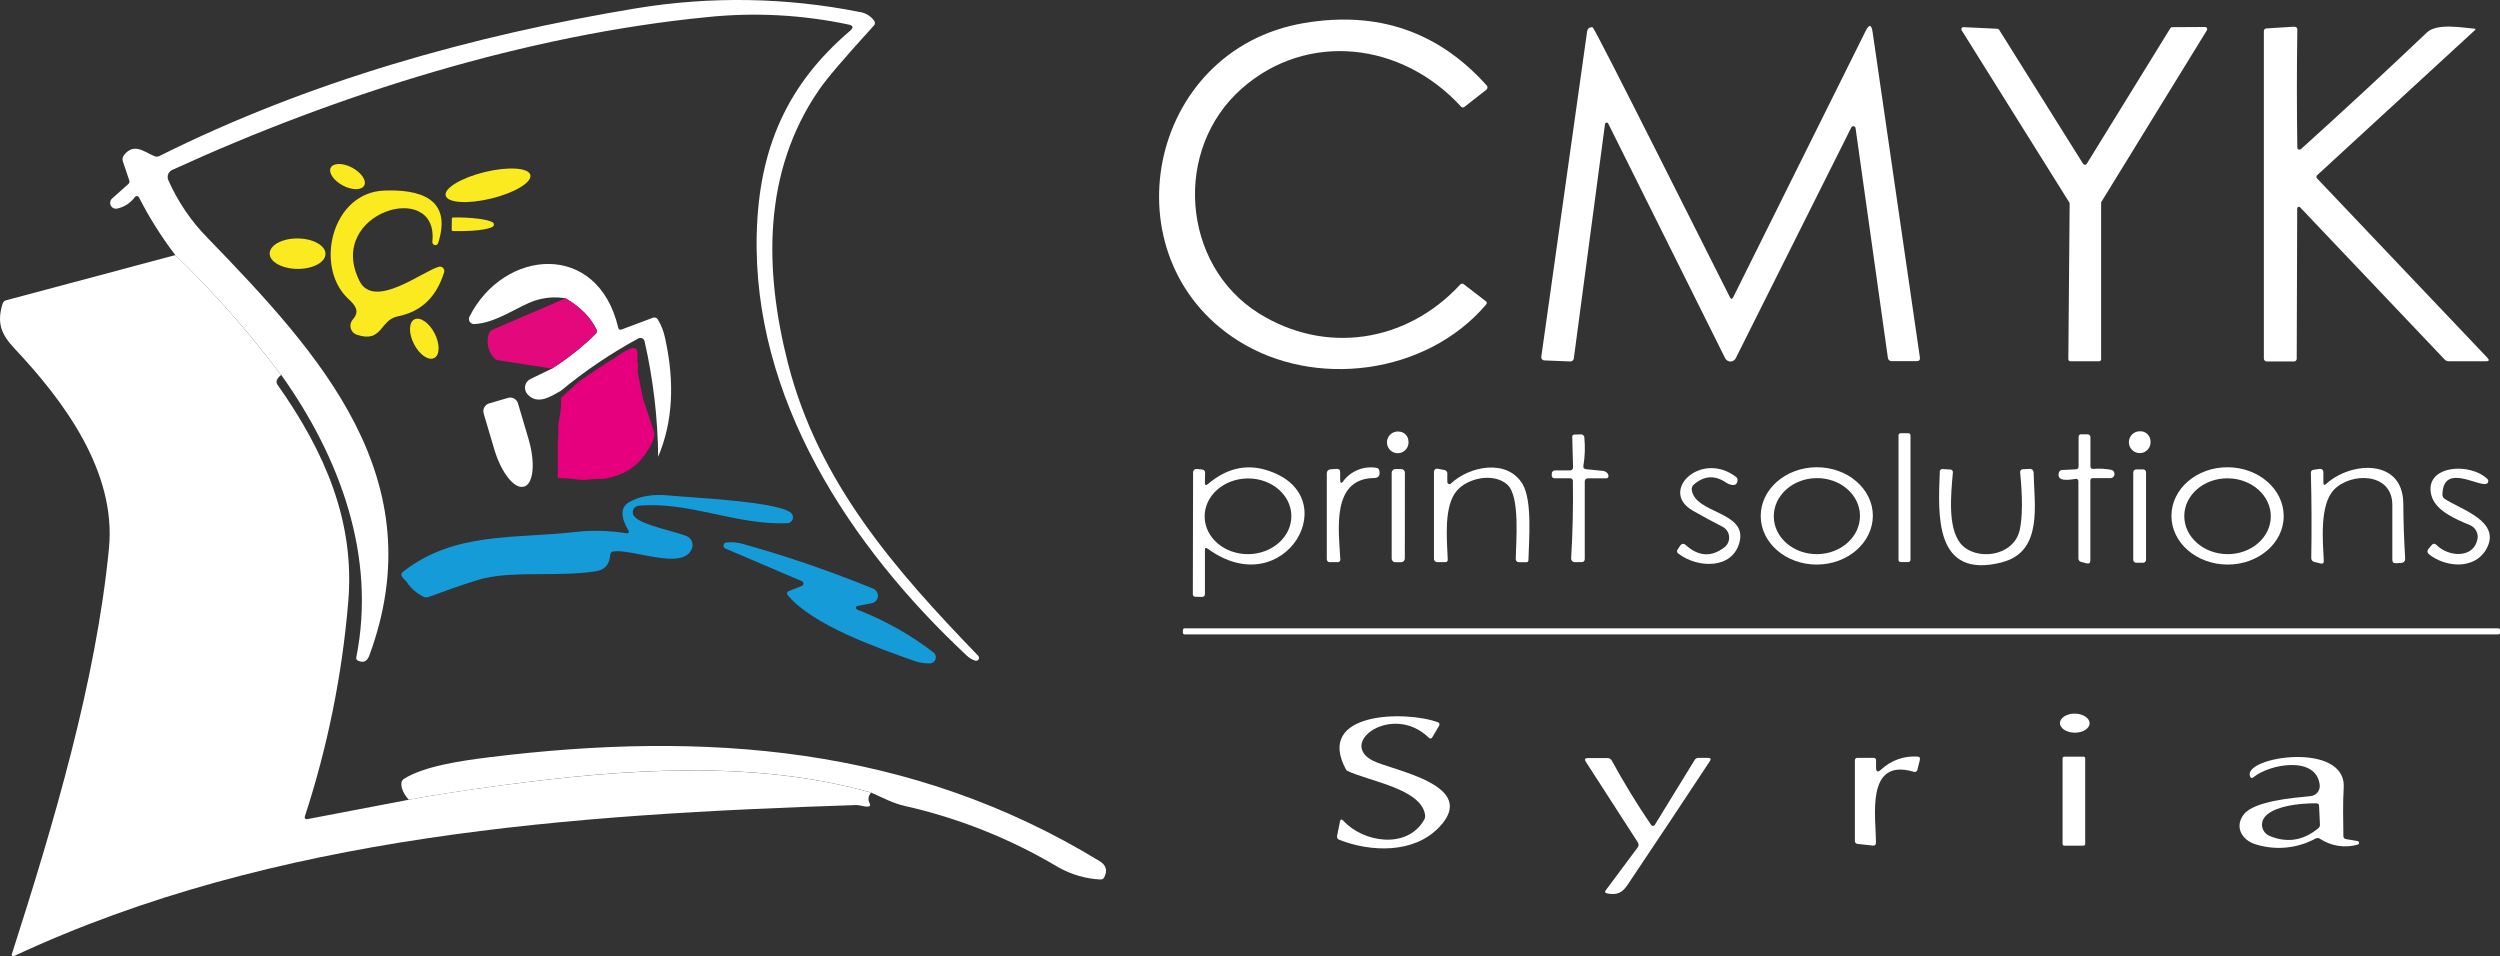 <svg width="298" height="114" viewBox="0 0 298 114" fill="none" xmlns="http://www.w3.org/2000/svg">
<rect x="0" y="0" width="298" height="114" fill="#333333" stroke="none"/>
<g clip-path="url(#clip0_36_596)">
<path d="M33.507 44.706C29.692 39.608 25.477 34.828 20.902 30.409C19.252 28.256 17.802 25.955 16.571 23.535C16.548 23.49 16.514 23.451 16.472 23.423C16.43 23.395 16.381 23.378 16.331 23.374C16.28 23.37 16.23 23.38 16.184 23.401C16.138 23.422 16.098 23.455 16.069 23.497C15.559 24.197 14.811 24.683 13.966 24.862C13.818 24.894 13.662 24.876 13.525 24.81C13.387 24.745 13.275 24.635 13.206 24.499C13.137 24.362 13.115 24.207 13.143 24.056C13.171 23.906 13.247 23.768 13.361 23.666L15.298 21.934C15.357 21.883 15.399 21.815 15.419 21.739C15.439 21.664 15.435 21.584 15.409 21.51L14.642 19.218C14.601 19.095 14.592 18.964 14.616 18.837C14.639 18.709 14.694 18.59 14.776 18.489C15.988 16.973 17.166 18.104 18.435 18.624C18.524 18.662 18.62 18.679 18.716 18.675C18.812 18.671 18.906 18.646 18.992 18.601C36.806 9.698 56.346 4.205 75.924 0.976C84.719 -0.463 93.699 -0.312 102.442 1.423C102.786 1.468 103.117 1.582 103.416 1.759C103.715 1.935 103.976 2.17 104.183 2.449C104.259 2.539 104.297 2.655 104.289 2.773C104.281 2.89 104.228 3 104.141 3.078C100.681 6.866 98.507 9.414 97.62 10.72C90.873 20.542 91.099 32.222 93.926 43.305C97.555 57.521 106.723 67.944 116.604 78.174C116.656 78.23 116.689 78.302 116.697 78.378C116.705 78.455 116.688 78.532 116.648 78.597C116.609 78.663 116.549 78.714 116.478 78.742C116.407 78.77 116.328 78.774 116.255 78.753C115.87 78.629 115.518 78.418 115.227 78.136C101.291 65.12 89.668 47.437 90.205 27.786C90.481 17.718 93.776 10.114 101.329 3.672C101.767 3.287 101.713 3.047 101.141 2.924C95.613 1.755 89.937 1.455 84.317 2.037C62.836 4.143 40.315 11.191 20.522 20.26C20.413 20.309 20.315 20.379 20.232 20.466C20.15 20.553 20.086 20.656 20.043 20.768C20 20.88 19.98 21 19.983 21.119C19.986 21.24 20.013 21.358 20.062 21.468C21.197 24.04 22.789 26.383 24.761 28.38C38.163 42.225 51.804 57.058 44.021 78.143C43.76 78.842 43.319 79.046 42.686 78.757C42.603 78.729 42.535 78.67 42.495 78.592C42.456 78.514 42.448 78.424 42.475 78.34C44.869 66.27 40.523 54.535 33.537 44.706" fill="white"/>
<path d="M150.034 37.338C157.947 42.295 167.633 40.867 174.039 33.935C174.066 33.9 174.099 33.871 174.138 33.85C174.176 33.829 174.219 33.816 174.262 33.813C174.306 33.809 174.35 33.815 174.392 33.829C174.433 33.843 174.471 33.867 174.503 33.897L177.092 35.891C177.129 35.911 177.16 35.939 177.183 35.974C177.206 36.008 177.221 36.048 177.225 36.09C177.229 36.132 177.223 36.173 177.207 36.212C177.191 36.251 177.166 36.285 177.134 36.312C170.034 44.644 156.712 46.395 147.563 40.601C131.894 30.668 136.685 5.925 155.454 2.746C164.202 1.27 171.457 3.752 177.219 10.192C177.25 10.227 177.273 10.269 177.288 10.314C177.302 10.359 177.307 10.407 177.303 10.454C177.299 10.501 177.285 10.547 177.263 10.589C177.24 10.631 177.21 10.667 177.173 10.697L174.568 12.734C174.539 12.762 174.503 12.784 174.465 12.797C174.426 12.81 174.385 12.816 174.345 12.812C174.304 12.808 174.265 12.796 174.229 12.776C174.194 12.756 174.163 12.728 174.139 12.695C167.111 5.015 155.845 3.699 148.054 10.523C139.765 17.783 140.854 31.594 150.038 37.338" fill="white"/>
<path d="M191.699 14.725C191.68 14.685 191.649 14.653 191.61 14.633C191.572 14.613 191.528 14.606 191.485 14.613C191.442 14.62 191.403 14.641 191.372 14.672C191.342 14.703 191.322 14.743 191.316 14.786L187.61 42.65C187.61 42.714 187.596 42.777 187.569 42.834C187.542 42.892 187.503 42.944 187.455 42.985C187.406 43.026 187.349 43.056 187.288 43.073C187.227 43.089 187.163 43.093 187.1 43.082L184.108 42.962C184.052 42.963 183.996 42.952 183.945 42.928C183.893 42.905 183.848 42.87 183.811 42.827C183.774 42.784 183.748 42.733 183.733 42.679C183.718 42.624 183.715 42.567 183.725 42.511L189.191 3.696C189.204 3.623 189.232 3.554 189.272 3.492C189.312 3.43 189.365 3.377 189.426 3.336C189.487 3.295 189.556 3.267 189.628 3.253C189.701 3.239 189.775 3.24 189.847 3.256C190.1 3.298 204.753 32.597 206.211 35.44C206.333 35.683 206.452 35.683 206.594 35.44L222.371 3.719C222.797 2.855 223.085 2.897 223.219 3.85L228.85 42.607C228.896 42.901 228.768 43.047 228.467 43.047H225.455C225.351 43.045 225.251 43.005 225.174 42.934C225.097 42.863 225.048 42.766 225.037 42.661L221.182 15.272C221.174 15.215 221.148 15.163 221.108 15.122C221.067 15.081 221.015 15.054 220.959 15.045C220.902 15.036 220.844 15.045 220.793 15.071C220.742 15.098 220.701 15.14 220.676 15.191L206.901 42.7C206.842 42.818 206.752 42.917 206.641 42.986C206.529 43.055 206.401 43.092 206.27 43.092C206.139 43.092 206.011 43.055 205.899 42.986C205.788 42.917 205.698 42.818 205.639 42.7L191.699 14.725Z" fill="white"/>
<path d="M248.735 19.535L258.709 3.356C258.731 3.321 258.761 3.291 258.797 3.271C258.834 3.251 258.874 3.24 258.916 3.24L262.855 3.217C262.9 3.218 262.943 3.23 262.981 3.253C263.02 3.277 263.051 3.31 263.072 3.349C263.093 3.388 263.103 3.433 263.102 3.477C263.1 3.522 263.087 3.565 263.063 3.603L250.492 24.048C250.467 24.086 250.454 24.13 250.454 24.176V42.819C250.454 42.852 250.449 42.884 250.436 42.915C250.424 42.945 250.406 42.972 250.383 42.995C250.36 43.018 250.333 43.036 250.303 43.049C250.273 43.061 250.241 43.067 250.208 43.066H246.795C246.729 43.066 246.666 43.041 246.62 42.994C246.573 42.948 246.546 42.885 246.545 42.819L246.702 24.276C246.703 24.23 246.691 24.185 246.668 24.145L233.837 3.622C233.811 3.584 233.796 3.539 233.794 3.493C233.792 3.447 233.803 3.401 233.826 3.361C233.849 3.32 233.883 3.287 233.923 3.266C233.964 3.244 234.01 3.234 234.055 3.237L238.095 3.429C238.134 3.431 238.172 3.442 238.206 3.461C238.24 3.481 238.269 3.508 238.29 3.541L248.31 19.531C248.332 19.566 248.362 19.595 248.399 19.615C248.435 19.635 248.476 19.645 248.517 19.645C248.558 19.645 248.599 19.635 248.635 19.615C248.671 19.595 248.702 19.566 248.724 19.531" fill="white"/>
<path d="M274.24 17.803C279.314 13.225 284.328 8.583 289.281 3.877C290.482 2.739 293.42 3.287 294.935 3.418C295.092 3.418 295.119 3.495 294.996 3.607L276.201 20.889C276.174 20.913 276.152 20.943 276.137 20.976C276.122 21.009 276.115 21.045 276.115 21.082C276.115 21.118 276.122 21.154 276.137 21.188C276.152 21.221 276.174 21.25 276.201 21.275L296.496 42.646C296.761 42.924 296.707 43.066 296.32 43.066H291.928C291.826 43.069 291.724 43.05 291.63 43.01C291.536 42.971 291.452 42.911 291.383 42.835L274.168 24.704C274.14 24.676 274.105 24.657 274.066 24.649C274.027 24.641 273.987 24.644 273.951 24.659C273.914 24.674 273.883 24.699 273.861 24.732C273.839 24.765 273.827 24.803 273.826 24.843L273.769 42.7C273.776 42.752 273.772 42.806 273.755 42.856C273.739 42.907 273.711 42.952 273.673 42.99C273.636 43.027 273.591 43.056 273.541 43.072C273.49 43.089 273.437 43.093 273.385 43.086H270.236C270.184 43.09 270.132 43.084 270.084 43.066C270.035 43.048 269.991 43.02 269.954 42.983C269.917 42.946 269.889 42.902 269.872 42.853C269.854 42.804 269.847 42.752 269.852 42.7V3.73C269.847 3.685 269.852 3.64 269.866 3.597C269.88 3.554 269.904 3.515 269.935 3.482C269.966 3.449 270.004 3.423 270.046 3.407C270.088 3.391 270.133 3.384 270.178 3.387L273.427 3.183C273.711 3.183 273.849 3.294 273.841 3.568C273.772 8.257 273.772 12.938 273.841 17.614C273.844 17.657 273.858 17.699 273.883 17.735C273.907 17.771 273.941 17.8 273.98 17.819C274.019 17.837 274.063 17.845 274.106 17.841C274.149 17.837 274.19 17.821 274.225 17.795" fill="white"/>
<path d="M43.419 22.108C43.112 22.694 41.961 22.694 40.86 22.108C39.759 21.521 39.119 20.565 39.425 19.986C39.732 19.407 40.879 19.396 41.976 19.986C43.073 20.576 43.725 21.529 43.419 22.108Z" fill="#FBEA1F"/>
<path d="M63.22 20.858C63.427 21.73 61.34 22.988 58.551 23.666C55.763 24.345 53.331 24.187 53.123 23.311C52.916 22.436 55.003 21.186 57.788 20.507C60.573 19.828 63.009 19.986 63.22 20.858Z" fill="#FBEA1F"/>
<path d="M42.851 33.492C44.581 36.964 50.427 32.292 52.314 31.799C52.403 31.776 52.496 31.777 52.584 31.802C52.672 31.827 52.752 31.875 52.815 31.941C52.879 32.008 52.924 32.09 52.946 32.179C52.967 32.269 52.965 32.362 52.939 32.45C52.034 35.413 50.191 37.166 47.412 37.708C45.26 38.133 45.605 40.929 42.532 39.903C42.357 39.844 42.198 39.742 42.071 39.607C41.944 39.471 41.852 39.306 41.804 39.126C41.757 38.946 41.754 38.756 41.797 38.575C41.839 38.394 41.926 38.226 42.049 38.086C42.947 37.08 42.329 36.377 41.501 35.606C37.438 31.806 39.541 22.934 45.812 22.714C49.947 22.567 53.96 23.586 52.226 28.986C52.196 29.067 52.138 29.135 52.063 29.177C51.987 29.218 51.9 29.231 51.816 29.213C51.732 29.194 51.657 29.146 51.605 29.077C51.554 29.008 51.529 28.922 51.535 28.836C52.36 21.267 38.739 25.287 42.851 33.492Z" fill="#FBEA1F"/>
<path d="M53.86 26.074C53.86 26.034 53.876 25.995 53.904 25.966C53.931 25.937 53.969 25.92 54.01 25.919H54.7C57.002 25.943 58.87 26.305 58.866 26.691V26.834C58.866 27.243 56.99 27.567 54.685 27.547H53.998C53.958 27.547 53.919 27.532 53.891 27.503C53.862 27.475 53.846 27.437 53.845 27.397L53.86 26.074Z" fill="#FBEA1F"/>
<path d="M38.796 30.263C38.796 31.27 37.293 32.068 35.459 32.053C33.626 32.038 32.137 31.216 32.145 30.217C32.153 29.218 33.645 28.411 35.482 28.423C37.319 28.434 38.8 29.264 38.796 30.263Z" fill="#FBEA1F"/>
<path d="M20.902 30.406C25.475 34.828 29.69 39.61 33.507 44.706C33.302 44.843 33.137 45.032 33.027 45.254C32.979 45.347 32.958 45.452 32.965 45.557C32.973 45.661 33.009 45.762 33.069 45.848C38.681 53.791 42.341 62.123 41.508 71.771C40.781 80.469 39.043 89.052 36.33 97.343C36.316 97.382 36.313 97.424 36.32 97.464C36.328 97.505 36.346 97.543 36.373 97.574C36.4 97.605 36.435 97.628 36.474 97.641C36.513 97.654 36.554 97.656 36.595 97.648L48.708 95.333C51.217 94.847 54.937 94.27 59.867 93.601C74.397 91.672 89.91 90.538 103.85 94.484C103.678 94.643 103.566 94.856 103.533 95.089C103.5 95.321 103.548 95.557 103.669 95.757C103.78 96.008 103.7 96.143 103.428 96.143C103.006 96.178 102.469 95.947 102.027 95.962C68.294 97.081 32.743 99.434 1.646 113.973C1.615 113.987 1.581 113.992 1.547 113.987C1.514 113.982 1.483 113.967 1.457 113.945C1.432 113.923 1.413 113.893 1.404 113.861C1.394 113.828 1.394 113.794 1.404 113.761C6.368 98.276 11.431 81.311 12.988 65.367C13.878 56.229 7.641 47.819 1.745 41.558C0.084 39.803 -0.384 38.437 0.315 36.188C0.342 36.097 0.391 36.014 0.458 35.947C0.525 35.879 0.607 35.83 0.698 35.803L20.902 30.406Z" fill="white"/>
<path d="M78.456 54.442C78.407 49.809 77.863 45.194 76.833 40.678C76.815 40.601 76.779 40.528 76.729 40.467C76.678 40.405 76.615 40.356 76.542 40.324C76.47 40.291 76.391 40.276 76.311 40.279C76.232 40.283 76.155 40.304 76.085 40.343C72.817 42.12 69.726 44.208 66.856 46.581C65.636 47.279 64.09 48.297 62.897 47.02C62.77 46.887 62.677 46.726 62.624 46.549C62.572 46.373 62.562 46.186 62.596 46.005C62.63 45.824 62.706 45.654 62.819 45.508C62.931 45.362 63.076 45.246 63.243 45.169L65.801 43.934C67.668 42.741 69.408 41.359 70.995 39.81C71.073 39.745 71.125 39.654 71.142 39.554C71.16 39.454 71.141 39.351 71.091 39.263C70.39 37.809 69.165 36.575 67.416 35.559C66.181 35.347 64.914 35.446 63.726 35.845C61.808 36.481 59.073 38.545 56.514 38.626C56.41 38.629 56.306 38.605 56.214 38.555C56.121 38.505 56.043 38.432 55.987 38.343C55.931 38.254 55.9 38.152 55.895 38.046C55.891 37.941 55.914 37.836 55.962 37.743C60.051 29.642 71.248 28.662 73.692 39.058C73.749 39.286 73.879 39.355 74.094 39.274L77.831 37.874C77.934 37.836 78.046 37.834 78.151 37.869C78.255 37.903 78.345 37.971 78.406 38.063C78.831 38.766 79.129 39.539 79.288 40.347C80.459 45.652 80.182 50.351 78.456 54.442Z" fill="white"/>
<path d="M67.416 35.56C69.165 36.588 70.39 37.823 71.091 39.263C71.142 39.352 71.16 39.455 71.143 39.556C71.125 39.657 71.073 39.748 70.995 39.815C69.406 41.36 67.666 42.741 65.801 43.934L59.434 42.951C59.215 42.921 59.017 42.809 58.877 42.638C58.532 42.264 58.294 41.803 58.186 41.305C58.079 40.806 58.107 40.287 58.267 39.803C58.296 39.691 58.35 39.588 58.425 39.501C58.5 39.413 58.595 39.345 58.701 39.301L67.416 35.56Z" fill="#E3097D"/>
<path d="M51.762 42.673C51.083 43.024 50.001 42.287 49.349 41.014C48.697 39.741 48.716 38.426 49.391 38.075C50.066 37.724 51.152 38.461 51.804 39.733C52.456 41.007 52.441 42.322 51.762 42.673Z" fill="#FBEA1F"/>
<path d="M60.55 47.429C60.793 47.357 61.056 47.385 61.279 47.507C61.502 47.628 61.669 47.833 61.743 48.078L63.005 52.344C63.833 55.137 63.599 57.667 62.475 58.003H62.445C61.321 58.339 59.74 56.344 58.916 53.551L57.654 49.289C57.581 49.044 57.608 48.78 57.729 48.555C57.85 48.33 58.054 48.162 58.298 48.089L60.55 47.429Z" fill="white"/>
<path d="M167.89 52.599C167.917 52.862 167.862 53.128 167.734 53.36C167.605 53.592 167.409 53.778 167.172 53.893C166.934 54.009 166.667 54.048 166.407 54.006C166.147 53.964 165.906 53.842 165.716 53.657C165.527 53.473 165.399 53.234 165.349 52.974C165.3 52.713 165.331 52.444 165.439 52.202C165.547 51.959 165.726 51.757 165.953 51.621C166.179 51.485 166.442 51.422 166.705 51.441C167.013 51.44 167.31 51.561 167.532 51.777C167.753 51.993 167.882 52.288 167.89 52.599Z" fill="white"/>
<path d="M256.331 52.491C256.375 52.753 256.339 53.023 256.226 53.264C256.114 53.505 255.93 53.705 255.7 53.838C255.471 53.97 255.206 54.029 254.943 54.005C254.679 53.982 254.429 53.878 254.226 53.707C254.023 53.536 253.877 53.306 253.808 53.049C253.739 52.792 253.751 52.52 253.84 52.27C253.93 52.019 254.094 51.802 254.31 51.649C254.527 51.495 254.785 51.412 255.049 51.41C255.361 51.386 255.67 51.485 255.91 51.687C256.149 51.889 256.3 52.178 256.331 52.491Z" fill="white"/>
<path d="M227.473 51.638H226.56C226.418 51.638 226.303 51.753 226.303 51.896V66.736C226.303 66.879 226.418 66.995 226.56 66.995H227.473C227.615 66.995 227.73 66.879 227.73 66.736V51.896C227.73 51.753 227.615 51.638 227.473 51.638Z" fill="white"/>
<path d="M189.068 55.928L191.07 56.132C191.241 56.151 191.402 56.222 191.531 56.337C191.628 56.409 191.695 56.514 191.719 56.633C191.765 56.88 191.665 57.019 191.415 57.019H189.34C189.281 57.01 189.22 57.015 189.163 57.034C189.105 57.053 189.053 57.085 189.011 57.128C188.968 57.171 188.936 57.223 188.918 57.28C188.899 57.338 188.894 57.399 188.903 57.459V66.621C188.908 66.673 188.902 66.725 188.885 66.775C188.867 66.824 188.839 66.869 188.803 66.906C188.766 66.943 188.721 66.971 188.672 66.988C188.623 67.006 188.571 67.012 188.519 67.007H187.691C187.635 67.006 187.58 66.994 187.529 66.972C187.478 66.95 187.432 66.917 187.393 66.876C187.355 66.836 187.325 66.788 187.306 66.735C187.286 66.683 187.278 66.627 187.28 66.571C187.465 63.505 187.534 60.434 187.488 57.359C187.494 57.311 187.489 57.262 187.474 57.216C187.458 57.17 187.432 57.129 187.398 57.095C187.364 57.061 187.322 57.035 187.277 57.02C187.231 57.005 187.182 57.001 187.135 57.008H185.286C185.244 57.009 185.203 57.001 185.164 56.986C185.125 56.97 185.09 56.947 185.061 56.917C185.032 56.888 185.008 56.852 184.993 56.814C184.978 56.775 184.97 56.733 184.971 56.691V56.456C184.971 56.354 185.012 56.256 185.084 56.183C185.155 56.111 185.253 56.07 185.355 56.07H187.1C187.156 56.078 187.213 56.073 187.267 56.055C187.32 56.036 187.368 56.006 187.408 55.965C187.448 55.925 187.477 55.875 187.494 55.821C187.511 55.767 187.516 55.71 187.507 55.654L187.411 52.089C187.404 52.051 187.406 52.013 187.417 51.976C187.428 51.939 187.447 51.905 187.473 51.877C187.499 51.849 187.531 51.827 187.567 51.814C187.603 51.8 187.641 51.796 187.679 51.8L188.42 51.781C188.474 51.773 188.529 51.778 188.582 51.794C188.634 51.81 188.683 51.838 188.724 51.874C188.765 51.911 188.798 51.956 188.82 52.006C188.842 52.057 188.854 52.111 188.853 52.166C188.964 53.282 188.927 54.409 188.742 55.515C188.696 55.766 188.807 55.901 189.056 55.928" fill="white"/>
<path d="M247.45 57.077C246.683 57.205 245.149 57.463 245.406 56.379C245.421 56.279 245.471 56.189 245.547 56.123C245.623 56.058 245.72 56.023 245.82 56.024L247.424 55.943C247.473 55.947 247.523 55.939 247.569 55.92C247.616 55.902 247.657 55.873 247.69 55.835C247.724 55.798 247.748 55.754 247.762 55.706C247.775 55.657 247.778 55.607 247.769 55.557V52.086C247.763 52.042 247.767 51.998 247.781 51.957C247.795 51.916 247.819 51.878 247.85 51.847C247.88 51.817 247.918 51.794 247.959 51.78C248 51.767 248.044 51.763 248.087 51.769H248.797C248.849 51.764 248.901 51.77 248.95 51.787C248.999 51.805 249.043 51.833 249.08 51.87C249.117 51.907 249.145 51.952 249.162 52.001C249.18 52.05 249.186 52.103 249.18 52.155V55.573C249.18 55.804 249.292 55.912 249.526 55.893C250.239 55.832 250.958 55.869 251.662 56.001C251.781 56.027 251.885 56.096 251.956 56.195C252.027 56.294 252.059 56.416 252.046 56.537C252.038 56.662 251.983 56.779 251.891 56.864C251.8 56.949 251.679 56.995 251.555 56.992H249.483C249.441 56.987 249.397 56.991 249.357 57.005C249.316 57.019 249.279 57.042 249.248 57.072C249.218 57.103 249.195 57.14 249.181 57.181C249.167 57.222 249.163 57.266 249.169 57.309V66.798C249.169 67.111 249.015 67.223 248.72 67.149L248.095 66.987C247.992 66.971 247.899 66.916 247.834 66.834C247.769 66.752 247.738 66.648 247.746 66.544V57.343C247.745 57.305 247.736 57.266 247.72 57.231C247.703 57.196 247.679 57.165 247.65 57.14C247.621 57.115 247.586 57.096 247.549 57.085C247.512 57.075 247.473 57.072 247.435 57.077" fill="white"/>
<path d="M143.628 65.583V70.768C143.634 70.822 143.628 70.877 143.609 70.928C143.59 70.98 143.56 71.026 143.521 71.063C143.481 71.101 143.433 71.128 143.382 71.144C143.33 71.16 143.275 71.163 143.221 71.154L142.523 71.134C142.477 71.14 142.43 71.135 142.387 71.12C142.343 71.105 142.303 71.079 142.27 71.046C142.238 71.013 142.213 70.973 142.198 70.929C142.184 70.884 142.179 70.837 142.186 70.791L142.216 56.29C142.216 56.236 142.227 56.183 142.249 56.133C142.27 56.084 142.302 56.039 142.342 56.003C142.382 55.967 142.429 55.939 142.48 55.922C142.531 55.905 142.585 55.899 142.638 55.905L143.286 55.959C143.337 55.961 143.386 55.974 143.432 55.995C143.477 56.017 143.518 56.047 143.552 56.085C143.586 56.123 143.612 56.167 143.629 56.215C143.646 56.262 143.653 56.313 143.651 56.364L143.62 57.494C143.62 57.849 143.739 57.911 144.004 57.683C146.175 55.847 148.476 55.292 150.908 56.02C160.705 58.944 153.152 72.11 143.973 65.414C143.739 65.244 143.62 65.306 143.62 65.599M153.931 61.487C153.908 58.998 151.572 57 148.714 57.031C145.856 57.062 143.566 59.106 143.593 61.598C143.62 64.091 145.956 66.085 148.81 66.054C151.664 66.023 153.954 63.979 153.931 61.487Z" fill="white"/>
<path d="M160.13 57.332C160.579 56.743 161.177 56.286 161.862 56.009C162.547 55.732 163.294 55.645 164.023 55.758C164.116 55.757 164.206 55.789 164.276 55.85C164.347 55.91 164.393 55.994 164.407 56.086C164.545 56.68 164.334 56.977 163.766 56.981C158.676 57.066 159.581 63.203 159.762 66.625C159.773 66.676 159.772 66.729 159.758 66.78C159.744 66.831 159.718 66.877 159.682 66.915C159.646 66.954 159.601 66.982 159.551 66.999C159.502 67.015 159.449 67.019 159.397 67.01H158.538C158.486 67.016 158.434 67.01 158.385 66.992C158.336 66.975 158.291 66.947 158.255 66.91C158.218 66.873 158.19 66.828 158.172 66.778C158.155 66.729 158.149 66.677 158.154 66.625V56.398C158.154 56.285 158.196 56.176 158.272 56.092C158.348 56.008 158.453 55.956 158.565 55.947L159.332 55.889C159.612 55.889 159.746 55.997 159.746 56.275V57.181C159.746 57.617 159.884 57.671 160.157 57.328" fill="white"/>
<path d="M172.93 57.652C175.205 55.511 179.712 54.666 181.504 57.729C182.654 59.704 182.252 64.287 182.19 66.744C182.195 66.782 182.191 66.82 182.178 66.856C182.165 66.892 182.145 66.924 182.118 66.951C182.091 66.978 182.058 66.997 182.022 67.009C181.986 67.021 181.948 67.024 181.91 67.018H181.059C180.957 67.018 180.859 66.978 180.787 66.905C180.715 66.833 180.675 66.735 180.675 66.632C180.706 64.599 181.22 59.129 179.662 57.76C178.017 56.294 174.898 56.988 173.621 58.531C172.086 60.391 172.47 64.221 172.57 66.683C172.578 66.726 172.576 66.77 172.564 66.812C172.552 66.854 172.53 66.893 172.5 66.924C172.47 66.956 172.432 66.98 172.391 66.995C172.35 67.009 172.306 67.013 172.263 67.007H171.388C171.324 67.014 171.26 67.006 171.199 66.984C171.139 66.962 171.084 66.927 171.04 66.88C170.995 66.833 170.962 66.777 170.942 66.715C170.923 66.654 170.918 66.588 170.928 66.524V56.221C170.928 56.169 170.94 56.117 170.962 56.07C170.984 56.023 171.016 55.981 171.056 55.948C171.096 55.914 171.142 55.89 171.193 55.877C171.243 55.863 171.295 55.861 171.346 55.87L172.19 56.028C172.286 56.046 172.373 56.099 172.434 56.176C172.496 56.253 172.527 56.35 172.524 56.448C172.524 56.795 172.501 57.135 172.524 57.459C172.525 57.508 172.54 57.557 172.568 57.598C172.595 57.639 172.634 57.671 172.679 57.69C172.725 57.71 172.775 57.716 172.823 57.708C172.872 57.7 172.917 57.678 172.953 57.644" fill="white"/>
<path d="M201.799 60.881C197.706 58.543 202.728 53.702 206.89 56.811C206.969 56.862 207.032 56.935 207.072 57.021C207.111 57.107 207.125 57.203 207.112 57.297C207.066 57.714 206.824 57.88 206.368 57.791C206.147 57.745 205.937 57.656 205.75 57.529C204.41 56.608 203.121 56.69 201.884 57.776C201.799 57.852 201.734 57.949 201.695 58.056C201.655 58.163 201.642 58.279 201.657 58.393C202.041 61.267 208.32 60.927 207.346 64.642C206.491 67.913 202.309 67.728 200.058 65.988C200.016 65.963 199.981 65.929 199.954 65.888C199.928 65.847 199.91 65.801 199.903 65.753C199.896 65.705 199.9 65.656 199.914 65.609C199.928 65.562 199.952 65.519 199.985 65.483L200.322 64.981C200.354 64.939 200.393 64.902 200.439 64.876C200.485 64.849 200.536 64.832 200.588 64.825C200.641 64.819 200.694 64.824 200.745 64.84C200.795 64.855 200.842 64.881 200.883 64.916C202.417 66.333 203.965 66.447 205.528 65.259C205.728 65.111 205.887 64.913 205.989 64.685C206.091 64.457 206.133 64.206 206.111 63.957C206.089 63.708 206.004 63.469 205.863 63.263C205.723 63.056 205.532 62.89 205.309 62.779C204.158 62.189 202.969 61.552 201.795 60.881" fill="white"/>
<path d="M223.246 61.448C223.246 64.65 220.292 67.273 216.602 67.296C212.912 67.319 209.901 64.742 209.878 61.54C209.855 58.338 212.831 55.719 216.521 55.696C220.212 55.673 223.219 58.246 223.246 61.448ZM221.711 61.448C221.673 58.944 219.349 56.953 216.51 56.992C213.671 57.031 211.404 59.091 211.435 61.594C211.466 64.098 213.798 66.092 216.637 66.054C219.475 66.015 221.742 63.955 221.711 61.448Z" fill="white"/>
<path d="M272.215 61.532C272.215 64.734 269.192 67.319 265.495 67.296C261.797 67.273 258.816 64.665 258.835 61.463C258.855 58.261 261.858 55.677 265.552 55.696C269.246 55.715 272.23 58.331 272.215 61.532ZM270.681 61.587C270.704 59.091 268.421 57.046 265.571 57.015C262.721 56.984 260.393 58.983 260.366 61.478C260.339 63.974 262.625 66.019 265.475 66.054C268.325 66.088 270.654 64.086 270.681 61.587Z" fill="white"/>
<path d="M277.309 57.652C280.293 54.979 286.435 54.651 286.473 60.024C286.488 62.221 286.564 64.417 286.699 66.613C286.706 66.733 286.665 66.851 286.586 66.941C286.507 67.031 286.397 67.087 286.277 67.095L285.595 67.134C285.311 67.153 285.165 67.011 285.165 66.721C285.165 64.535 285.165 62.356 285.165 60.183C285.165 56.279 280.178 56.275 278.188 58.397C276.481 60.213 276.88 64.507 276.995 66.849C276.995 67.126 276.887 67.234 276.611 67.165L275.844 66.976C275.746 66.951 275.659 66.894 275.597 66.813C275.535 66.733 275.502 66.634 275.502 66.532C275.561 63.145 275.546 59.762 275.456 56.383C275.45 56.336 275.454 56.288 275.468 56.242C275.482 56.196 275.504 56.154 275.535 56.118C275.566 56.081 275.603 56.052 275.646 56.031C275.689 56.011 275.735 55.999 275.782 55.997L276.507 55.889C276.562 55.881 276.618 55.886 276.671 55.901C276.724 55.917 276.773 55.944 276.814 55.981C276.856 56.018 276.889 56.063 276.911 56.114C276.934 56.164 276.945 56.219 276.945 56.275V57.498C276.945 57.822 277.064 57.883 277.298 57.664" fill="white"/>
<path d="M295.315 64.283C295.382 63.942 295.33 63.588 295.168 63.281C295.006 62.974 294.743 62.733 294.425 62.597C292.726 61.884 290.255 60.889 289.799 58.968C288.978 55.496 294.329 55.048 296.477 57.077C296.546 57.132 296.592 57.212 296.603 57.3C296.615 57.388 296.591 57.477 296.539 57.548C295.978 58.451 291.207 54.89 291.138 58.96C291.134 59.059 291.157 59.158 291.204 59.246C291.25 59.334 291.318 59.408 291.402 59.461C293.274 60.734 298.307 62.127 296.335 65.514C294.908 67.944 291.479 67.62 289.526 66.066C289.48 66.029 289.441 65.983 289.413 65.931C289.384 65.879 289.367 65.821 289.362 65.762C289.356 65.702 289.363 65.643 289.381 65.586C289.4 65.529 289.43 65.477 289.469 65.433L289.853 64.981C289.883 64.933 289.925 64.894 289.974 64.865C290.023 64.837 290.079 64.821 290.135 64.82C290.192 64.818 290.248 64.83 290.299 64.855C290.35 64.879 290.394 64.916 290.428 64.962C291.905 66.428 294.855 66.567 295.307 64.283" fill="white"/>
<path d="M167.453 66.575C167.453 66.633 167.441 66.691 167.419 66.745C167.396 66.799 167.363 66.848 167.322 66.89C167.281 66.931 167.232 66.963 167.178 66.986C167.124 67.008 167.066 67.019 167.008 67.018H166.325C166.267 67.018 166.21 67.007 166.157 66.984C166.103 66.962 166.055 66.929 166.014 66.888C165.974 66.847 165.942 66.798 165.92 66.744C165.898 66.69 165.887 66.633 165.888 66.575V56.352C165.888 56.235 165.934 56.123 166.016 56.041C166.098 55.959 166.209 55.912 166.325 55.912H167.019C167.077 55.911 167.135 55.922 167.189 55.943C167.243 55.965 167.292 55.997 167.333 56.038C167.375 56.079 167.408 56.128 167.43 56.182C167.453 56.236 167.464 56.294 167.464 56.352L167.453 66.575Z" fill="white"/>
<path d="M238.662 67.022C230.515 69.14 231.033 61.286 231.221 56.302C231.211 56.246 231.215 56.189 231.232 56.136C231.25 56.083 231.28 56.034 231.321 55.996C231.362 55.958 231.412 55.93 231.466 55.916C231.52 55.902 231.577 55.902 231.631 55.916L232.421 55.962C232.475 55.957 232.53 55.966 232.58 55.986C232.63 56.007 232.674 56.039 232.709 56.081C232.744 56.123 232.769 56.172 232.781 56.225C232.793 56.279 232.792 56.334 232.778 56.386C232.559 58.882 232.149 62.852 233.676 64.757C235.406 66.906 240.051 66.428 240.761 63.141C241.079 61.637 241.102 59.38 240.807 56.363C240.793 56.308 240.793 56.25 240.807 56.195C240.821 56.139 240.847 56.088 240.885 56.046C240.923 56.003 240.971 55.971 241.024 55.951C241.077 55.931 241.134 55.924 241.19 55.931L241.957 55.885C242.015 55.883 242.072 55.892 242.125 55.913C242.179 55.933 242.228 55.964 242.27 56.003C242.312 56.042 242.345 56.09 242.369 56.142C242.392 56.195 242.405 56.252 242.406 56.309C242.475 60.101 243.557 65.737 238.682 67.007" fill="white"/>
<path d="M255.809 66.725C255.809 66.772 255.8 66.818 255.782 66.862C255.764 66.905 255.737 66.944 255.704 66.977C255.671 67.01 255.632 67.036 255.588 67.054C255.545 67.072 255.499 67.08 255.452 67.08H254.635C254.541 67.079 254.451 67.041 254.385 66.973C254.319 66.906 254.282 66.816 254.282 66.721V56.306C254.283 56.211 254.321 56.121 254.388 56.054C254.455 55.988 254.545 55.951 254.639 55.951H255.46C255.552 55.951 255.641 55.988 255.707 56.053C255.772 56.119 255.809 56.209 255.809 56.302V66.725Z" fill="white"/>
<path d="M48.179 69.044C48.063 68.948 47.968 68.83 47.899 68.696C47.847 68.611 47.829 68.509 47.851 68.411C47.872 68.313 47.931 68.227 48.014 68.172C54.151 63.342 61.359 64.245 68.502 63.419C70.579 63.183 72.679 63.236 74.743 63.577C74.778 63.583 74.814 63.578 74.847 63.564C74.88 63.549 74.909 63.526 74.929 63.496C74.95 63.466 74.961 63.431 74.963 63.395C74.964 63.359 74.956 63.323 74.938 63.292C73.937 61.61 73.956 60.468 74.984 59.862C76.262 59.122 77.892 58.856 79.887 59.072C82.188 59.319 93.454 59.785 94.417 61.286C94.483 61.39 94.521 61.509 94.526 61.632C94.532 61.756 94.505 61.878 94.449 61.988C94.393 62.097 94.309 62.19 94.205 62.256C94.102 62.323 93.983 62.361 93.861 62.366C87.788 62.632 82.177 59.747 76.166 60.279C76.014 60.283 75.867 60.333 75.744 60.421C75.62 60.509 75.525 60.632 75.471 60.775C75.417 60.917 75.406 61.072 75.439 61.221C75.473 61.37 75.549 61.505 75.659 61.61C76.607 62.621 80.178 63.257 81.797 63.882C81.944 63.936 82.078 64.019 82.192 64.127C82.306 64.235 82.397 64.366 82.459 64.51C82.521 64.654 82.553 64.81 82.553 64.967C82.554 65.125 82.522 65.281 82.46 65.425C81.394 68.052 75.433 65.406 73.124 65.73C73.021 65.736 72.924 65.781 72.852 65.856C72.781 65.931 72.741 66.031 72.74 66.135C72.652 67.261 72.157 67.921 70.991 68.099C66.515 68.777 61.651 68.052 57.788 68.916C56.785 69.135 54.55 69.885 51.083 71.165C50.982 71.2 50.875 71.215 50.768 71.208C50.662 71.202 50.557 71.174 50.461 71.127C49.65 70.719 48.959 70.106 48.455 69.348C48.379 69.234 48.285 69.134 48.175 69.051" fill="#159BD8"/>
<path d="M95.583 69.842C95.638 69.819 95.686 69.78 95.719 69.73C95.752 69.679 95.77 69.62 95.77 69.56C95.77 69.5 95.752 69.441 95.719 69.391C95.686 69.341 95.638 69.302 95.583 69.278L86.427 65.367C86.364 65.328 86.313 65.271 86.281 65.204C86.25 65.137 86.238 65.062 86.248 64.988C86.257 64.914 86.288 64.845 86.336 64.788C86.385 64.731 86.448 64.69 86.519 64.669C87.224 64.587 87.937 64.65 88.617 64.854C93.867 66.328 99.03 68.102 104.08 70.166C104.261 70.239 104.413 70.368 104.515 70.536C104.616 70.703 104.661 70.899 104.642 71.094C104.624 71.289 104.543 71.473 104.412 71.618C104.28 71.763 104.106 71.861 103.915 71.898L102.204 72.234C102.157 72.245 102.115 72.27 102.084 72.307C102.053 72.343 102.034 72.389 102.03 72.437C102.026 72.485 102.038 72.533 102.063 72.574C102.088 72.615 102.125 72.647 102.169 72.665C105.43 73.918 108.495 75.637 111.268 77.769C111.388 77.862 111.476 77.99 111.52 78.135C111.565 78.28 111.562 78.436 111.514 78.58C111.466 78.724 111.374 78.85 111.252 78.939C111.129 79.028 110.982 79.076 110.831 79.077C110.226 79.091 109.624 78.998 109.051 78.803C104.678 77.26 96.834 74.521 93.88 70.922C93.851 70.886 93.831 70.843 93.821 70.798C93.811 70.753 93.813 70.706 93.825 70.661C93.837 70.616 93.859 70.575 93.89 70.54C93.921 70.506 93.96 70.479 94.003 70.463L95.583 69.842Z" fill="#159BD8"/>
<path d="M297.808 74.899H141.196C141.088 74.899 141 74.987 141 75.096V75.424C141 75.533 141.088 75.621 141.196 75.621H297.808C297.916 75.621 298.004 75.533 298.004 75.424V75.096C298.004 74.987 297.916 74.899 297.808 74.899Z" fill="white"/>
<path d="M249.077 86.221C249.077 86.85 248.267 87.344 247.293 87.336C246.319 87.329 245.529 86.796 245.544 86.179C245.559 85.562 246.35 85.053 247.328 85.064C248.306 85.076 249.092 85.604 249.077 86.221Z" fill="white"/>
<path d="M160.609 91.892C160.545 91.858 160.491 91.808 160.452 91.746C156.658 84.783 167.664 84.686 171.415 86.102C171.452 86.115 171.485 86.136 171.513 86.164C171.54 86.192 171.561 86.225 171.574 86.262C171.588 86.299 171.592 86.338 171.589 86.377C171.585 86.416 171.573 86.454 171.553 86.488L170.74 87.869C170.617 88.073 170.475 88.092 170.307 87.927C165.995 83.756 159.42 88.513 163.64 90.669C165.964 91.865 176.502 93.555 171.484 98.67C168.469 101.756 163.402 101.579 159.647 100.105C159.597 100.091 159.551 100.067 159.51 100.034C159.47 100.002 159.437 99.962 159.413 99.916C159.388 99.87 159.373 99.82 159.369 99.768C159.364 99.716 159.37 99.664 159.386 99.615L159.716 97.96C159.777 97.636 159.919 97.597 160.138 97.841C162.489 100.417 167.71 101.274 169.75 97.736C169.858 97.556 169.9 97.343 169.869 97.135C169.432 94.029 163.256 93.142 160.609 91.892Z" fill="white"/>
<path d="M103.872 94.481C89.929 90.531 74.417 91.649 59.89 93.597C54.957 94.266 51.236 94.845 48.727 95.333C48.091 94.608 47.803 93.941 47.849 93.339C47.858 93.238 47.89 93.14 47.943 93.053C47.995 92.966 48.067 92.892 48.152 92.837C50.599 91.294 55.183 90.654 58.26 90.272C84.045 87.082 108.51 88.891 131.061 102.64C131.852 103.115 132.041 103.758 131.629 104.568C131.59 104.657 131.523 104.731 131.439 104.779C131.354 104.827 131.257 104.846 131.161 104.835C129.391 104.746 127.666 104.241 126.125 103.361C120.454 99.984 114.291 97.524 107.862 96.07C106.412 95.746 105.215 95.079 103.872 94.489" fill="white"/>
<path d="M223.622 91.452C223.622 92.019 223.833 92.104 224.239 91.726C224.813 91.189 225.489 90.774 226.227 90.509C226.965 90.244 227.749 90.133 228.532 90.183C228.804 90.183 228.915 90.334 228.842 90.6L228.559 91.734C228.551 91.786 228.531 91.835 228.5 91.878C228.47 91.921 228.43 91.956 228.384 91.98C228.337 92.004 228.286 92.018 228.234 92.018C228.182 92.019 228.13 92.008 228.083 91.985C222.256 90.284 223.66 97.609 223.61 100.51C223.61 100.551 223.6 100.591 223.583 100.628C223.566 100.666 223.541 100.699 223.51 100.726C223.48 100.752 223.444 100.773 223.405 100.785C223.366 100.797 223.325 100.8 223.284 100.796L221.454 100.599C221.405 100.6 221.356 100.59 221.311 100.57C221.266 100.551 221.225 100.522 221.192 100.485C221.159 100.449 221.133 100.406 221.118 100.359C221.102 100.312 221.097 100.262 221.102 100.213V90.654C221.096 90.611 221.1 90.566 221.114 90.525C221.128 90.484 221.152 90.446 221.182 90.415C221.213 90.384 221.251 90.361 221.292 90.346C221.333 90.332 221.377 90.328 221.42 90.334H223.315C223.358 90.329 223.401 90.333 223.442 90.348C223.482 90.362 223.519 90.386 223.549 90.417C223.579 90.448 223.602 90.485 223.615 90.526C223.628 90.567 223.632 90.611 223.626 90.654L223.622 91.452Z" fill="white"/>
<path d="M248.555 100.606C248.555 100.659 248.535 100.709 248.498 100.746C248.461 100.783 248.411 100.803 248.36 100.803H246.058C246.006 100.803 245.956 100.783 245.918 100.746C245.881 100.709 245.86 100.659 245.859 100.606V90.388C245.859 90.362 245.864 90.336 245.874 90.311C245.884 90.287 245.899 90.266 245.917 90.247C245.936 90.229 245.958 90.215 245.982 90.205C246.006 90.195 246.032 90.19 246.058 90.191H248.36C248.411 90.191 248.461 90.212 248.498 90.249C248.535 90.285 248.555 90.335 248.555 90.388V100.606Z" fill="white"/>
<path d="M196.851 98.354C196.873 98.385 196.901 98.41 196.935 98.428C196.968 98.445 197.005 98.454 197.043 98.454C197.08 98.454 197.118 98.445 197.151 98.428C197.184 98.41 197.213 98.385 197.235 98.354L201.999 90.596C202.044 90.517 202.109 90.451 202.188 90.406C202.267 90.362 202.357 90.339 202.448 90.341H203.621C203.913 90.341 203.974 90.461 203.817 90.727C200.748 95.382 197.664 100.019 194.565 104.638C193.748 105.853 193.333 106.856 191.573 106.493C191.316 106.443 191.262 106.308 191.419 106.108L195.202 101.027C195.275 100.94 195.317 100.83 195.32 100.716C195.324 100.602 195.289 100.49 195.221 100.398L189.033 90.804C188.838 90.507 188.922 90.361 189.267 90.361H191.592C191.704 90.356 191.815 90.385 191.912 90.442C192.008 90.499 192.086 90.584 192.137 90.685C193.579 93.323 195.148 95.887 196.843 98.377" fill="white"/>
<path d="M276.032 99.947C274.946 100.538 273.754 100.905 272.525 101.025C271.296 101.145 270.056 101.016 268.878 100.645C267.24 100.163 266.304 98.543 267.474 97.061C268.736 95.472 273.381 95.094 275.429 94.897C275.589 94.882 275.744 94.835 275.886 94.758C276.027 94.681 276.152 94.577 276.252 94.451C276.353 94.325 276.427 94.18 276.471 94.025C276.515 93.87 276.527 93.707 276.507 93.547C276.093 90.037 270.512 91.078 268.644 92.625C268.425 92.806 268.26 92.76 268.191 92.49C267.466 90.175 279.699 88.332 279.369 93.894C279.258 95.796 279.304 97.752 279.331 99.634C279.325 99.681 279.328 99.728 279.341 99.772C279.354 99.817 279.376 99.859 279.405 99.895C279.435 99.931 279.471 99.961 279.512 99.983C279.554 100.004 279.599 100.017 279.645 100.02L281.026 100.255C281.075 100.265 281.119 100.291 281.151 100.33C281.183 100.369 281.2 100.417 281.2 100.468C281.2 100.518 281.183 100.566 281.151 100.605C281.119 100.644 281.075 100.67 281.026 100.68C280.273 100.894 279.483 100.942 278.71 100.822C277.937 100.701 277.199 100.415 276.546 99.981C276.469 99.927 276.378 99.896 276.284 99.892C276.191 99.888 276.098 99.911 276.016 99.958M270.496 99.627C272.596 100.514 274.545 100.214 276.342 98.728C276.408 98.676 276.46 98.609 276.494 98.532C276.528 98.456 276.543 98.372 276.538 98.288L276.431 96.047C276.433 96.008 276.427 95.969 276.413 95.933C276.399 95.897 276.378 95.864 276.35 95.837C276.322 95.81 276.289 95.789 276.253 95.776C276.216 95.763 276.178 95.758 276.139 95.761C274.536 95.711 270.002 96.027 269.645 98.076C269.596 98.392 269.653 98.715 269.807 98.995C269.961 99.274 270.204 99.494 270.496 99.619" fill="white"/>
<path d="M66.488 56.969C66.488 55.854 66.488 54.944 66.488 53.914V52.494C66.66 51.773 66.438 50.909 66.633 50.118C66.824 49.231 66.905 48.324 66.875 47.417C67.585 46.758 68.314 46.102 69.039 45.45C70.473 44.489 71.812 43.521 73.35 42.607C73.734 42.368 75.149 41.249 75.74 41.527C76.124 41.7 75.974 42.65 75.962 43.155C76.177 43.467 75.939 44.088 76.039 44.509C76.243 45.531 76.453 46.55 76.657 47.56C77.067 48.86 77.585 50.261 77.961 51.503C78.207 52.344 77.132 53.817 76.81 54.28C75.702 55.758 74.432 56.568 72.207 57.05C71.651 57.081 71.056 57.1 70.508 57.119C70.028 57.206 69.539 57.228 69.054 57.185C68.212 57.057 67.362 56.989 66.511 56.98" fill="#E6007E"/>
</g>
<defs>
<clipPath id="clip0_36_596">
<rect width="298" height="114" fill="white"/>
</clipPath>
</defs>
</svg>
